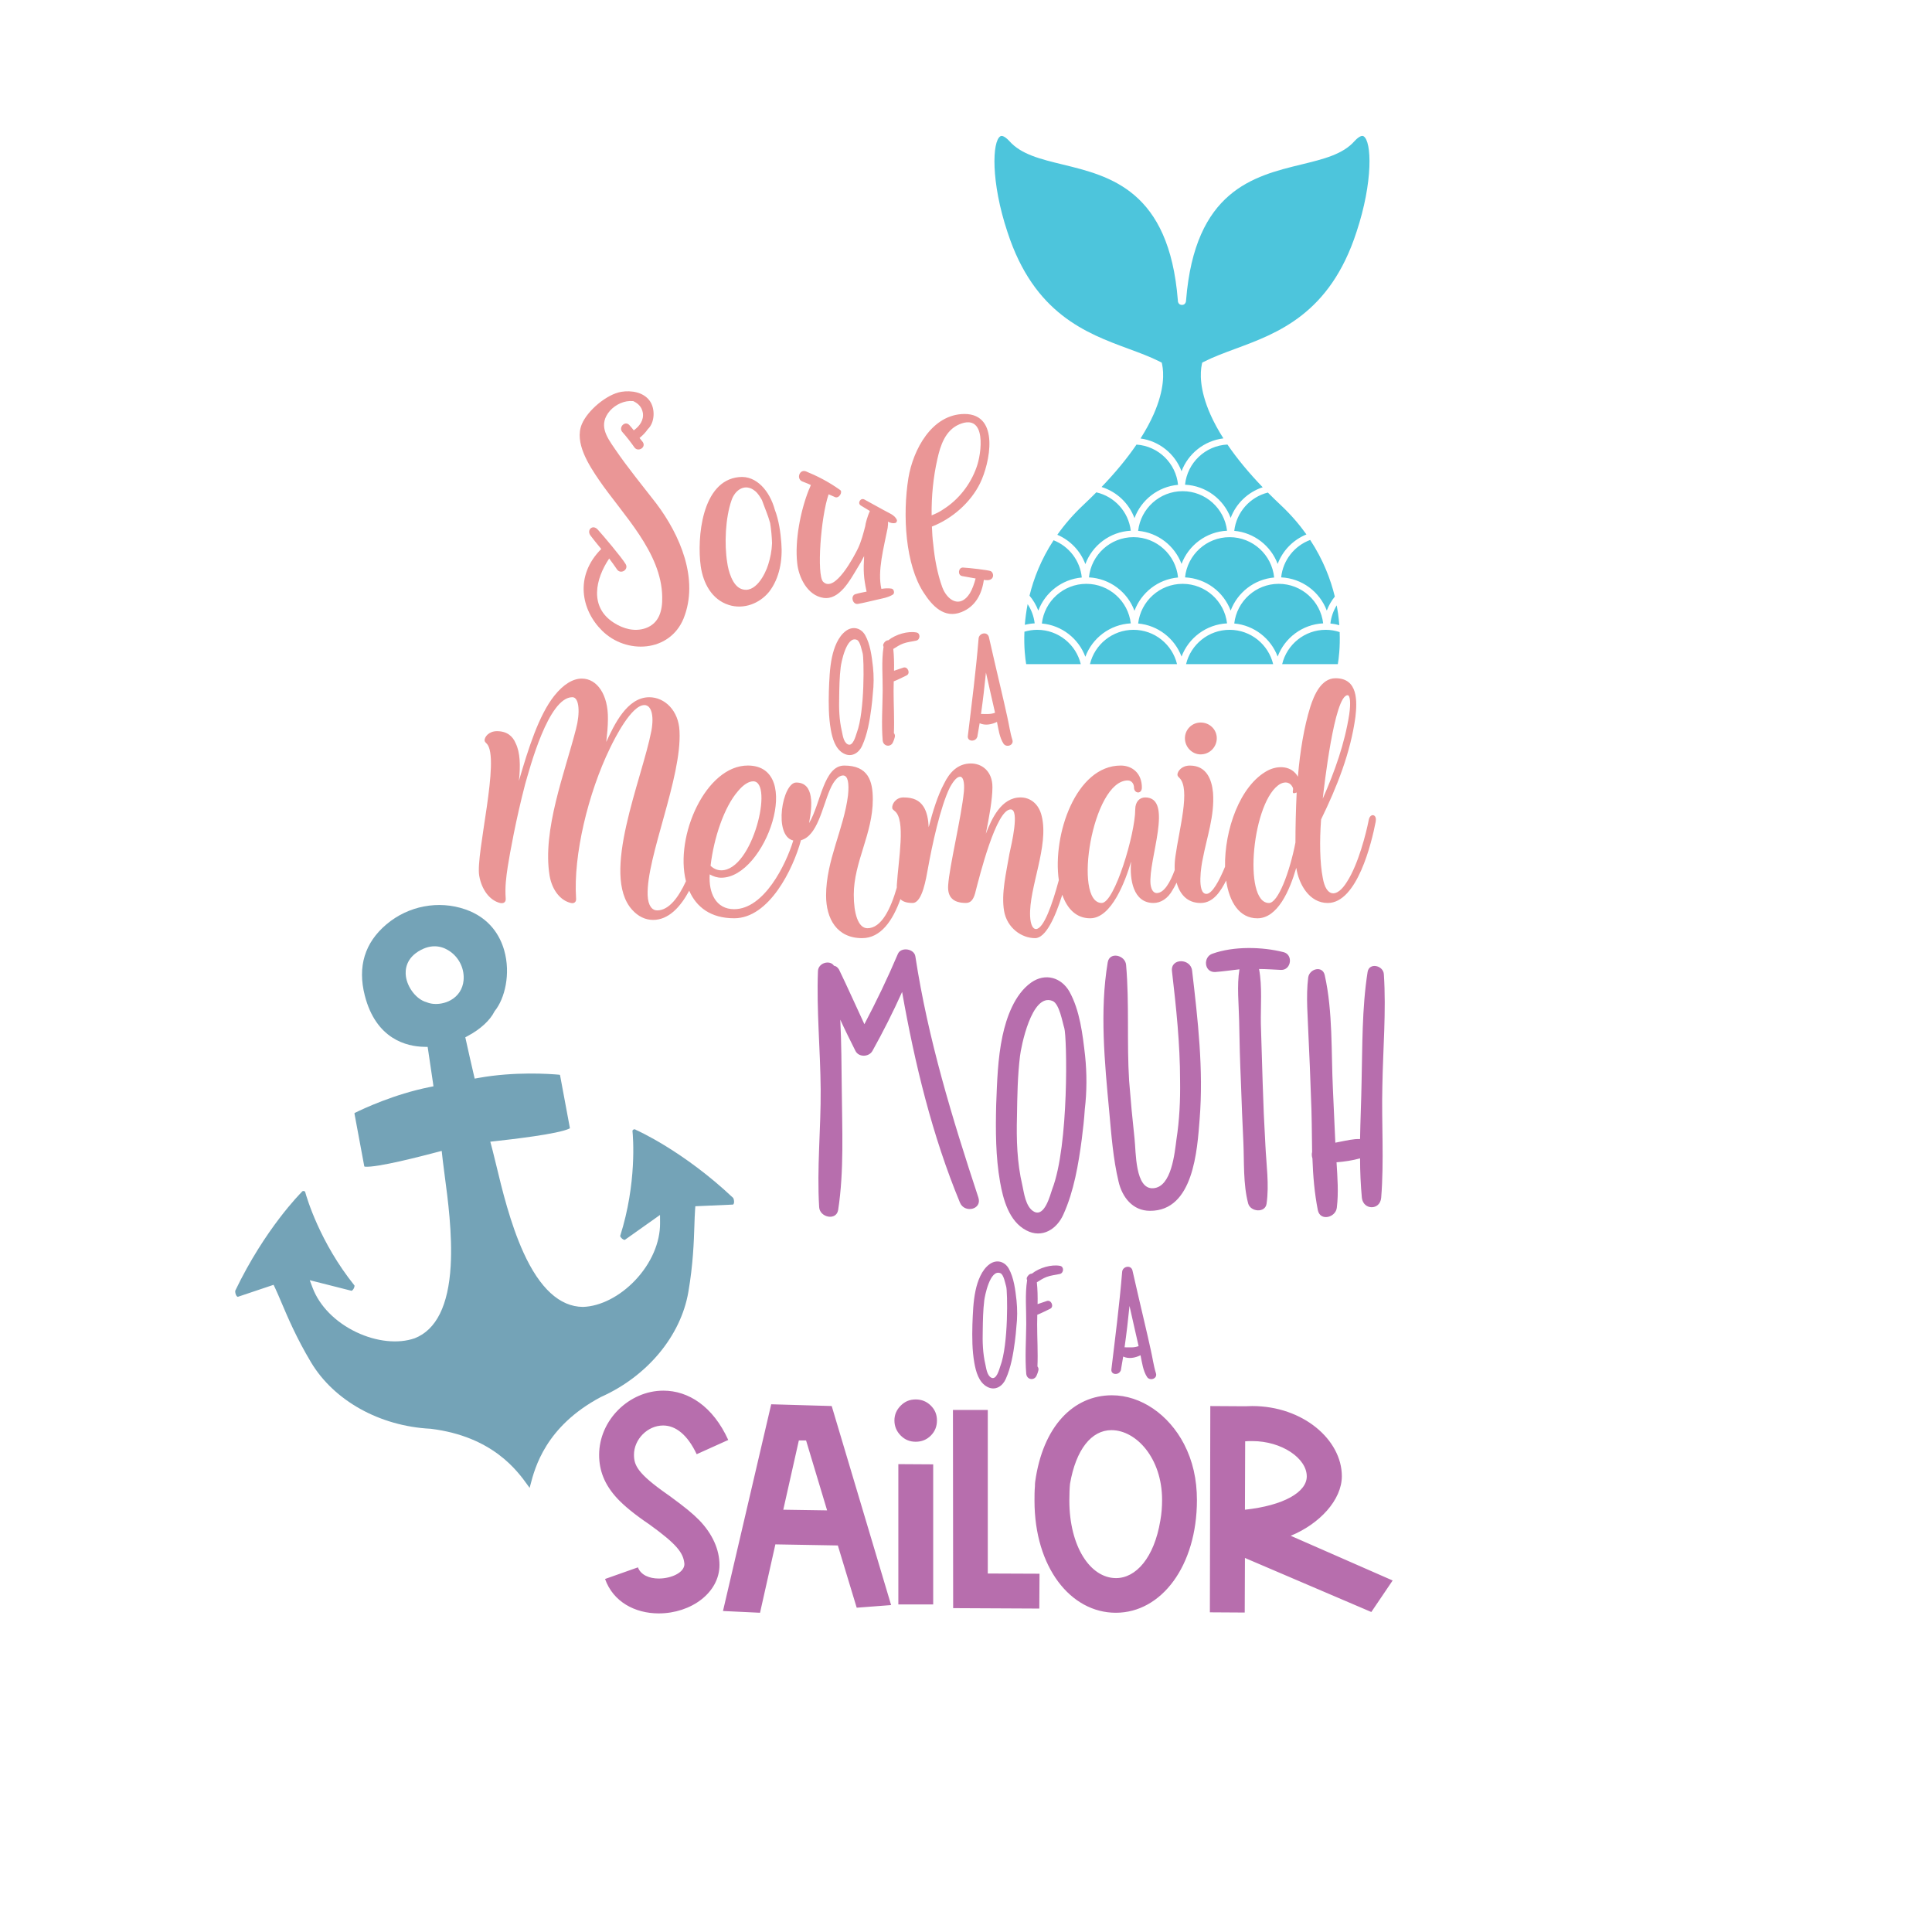 <?xml version="1.0" encoding="utf-8"?>
<!-- Generator: Adobe Illustrator 21.0.0, SVG Export Plug-In . SVG Version: 6.00 Build 0)  -->
<svg version="1.1" id="Calque_1" xmlns="http://www.w3.org/2000/svg" xmlns:xlink="http://www.w3.org/1999/xlink" x="0px" y="0px"
	 viewBox="0 0 1080 1080" style="enable-background:new 0 0 1080 1080;" xml:space="preserve">
<style type="text/css">
	.st0{fill:#B76EAD;}
	.st1{fill:#74A3B7;}
	.st2{fill:#EA9696;}
	.st3{fill:#4DC5DC;}
</style>
<path class="st0" d="M390.79,849.7c7.6,7.84,11.4,16.67,11.4,25.12c0,15.56-15.93,27.08-33.94,27.08c-13.36,0-25.49-6.5-30.02-19.24
	l18.38-6.5c1.59,4.29,6.37,6.25,11.64,6.25c6.98,0,14.34-3.31,14.34-8.09c-0.49-6.37-4.53-11.27-19.61-22.18
	c-8.21-5.51-14.22-10.54-17.77-14.34c-7.35-7.84-10.29-15.81-10.29-24.51c0-19.48,16.79-35.91,35.91-35.91
	c13.97,0,27.69,8.7,36.27,27.57l-17.65,7.96c-5.15-10.91-11.76-16.05-18.75-16.05c-8.82,0-16.3,7.84-16.3,16.3
	c0,5.88,1.84,10.42,18.63,22.18l1.23,0.86C383.31,842.84,386.99,845.9,390.79,849.7z M464.93,785.98l33.21,111.27l-19.24,1.47
	l-10.54-34.8l-34.92-0.61l-8.58,38.23l-20.71-0.98L431.11,785L464.93,785.98z M462.36,844.31l-11.76-39.09h-4.04l-8.7,38.72
	L462.36,844.31z M502.18,819.43v2.45v4.17v4.66v26.96v26.96v4.53v4.29v2.57v0.86h19.48v-0.86v-2.57v-4.29v-4.53v-26.96v-26.96v-4.53
	v-4.29v-2.45v-0.86l-19.48-0.12V819.43z M511.87,782.3c-3.31,0-6.01,1.1-8.33,3.43c-2.33,2.33-3.55,5.03-3.55,8.33
	c0,3.31,1.23,6.13,3.55,8.45s5.02,3.43,8.33,3.43c3.31,0,6.13-1.1,8.46-3.43c2.33-2.33,3.43-5.15,3.43-8.45
	c0-3.31-1.1-6.01-3.43-8.33C517.99,783.41,515.17,782.3,511.87,782.3z M552.18,788.18H532.7l0.12,110.78l48.16,0.24l0.12-19.48
	l-28.92-0.12V788.18z M661.86,807.18c4.9,9.44,7.23,19.85,7.23,31.37c0,36.64-19.73,62.99-45.34,62.99
	c-25.24,0-45.46-25.37-45.46-62.62c0-2.7,0-5.39,0.25-8.21c0-0.73,0-1.47,0.12-2.33c4.29-31.13,21.45-48.41,42.89-48.41
	C637.84,779.97,653.28,790.76,661.86,807.18z M649.61,838.43c0-23.28-14.46-38.97-28.31-38.97c-11.15,0-19.85,10.78-23.16,30.02
	c-0.24,2.21-0.37,5.88-0.37,9.31c0,25.61,11.64,43.38,26.1,43.38c11.15,0,21.32-11.4,24.75-32.11
	C649.36,846.02,649.61,842.1,649.61,838.43z M778.5,883.5l-11.92,17.62l-70.65-30.21l-0.12,30.51l-19.48-0.12l0.24-115.31
	l19.49,0.12l3.92-0.12c28.43,0,50.12,18.87,50.12,39.21c0,13.23-12.42,26.69-28.59,33.31L778.5,883.5z M695.93,843.94
	c21.57-2.33,34.56-9.8,34.56-18.63c0-10.17-14.09-19.73-30.39-19.73c-1.35,0-2.7,0-4.04,0.12L695.93,843.94z"/>
<path class="st1" d="M355.74,631.73l-0.22-0.09l-0.19-0.14c-0.49-0.34-0.97-0.19-1.14-0.11c-0.16,0.07-0.51,0.28-0.64,0.73
	c0.35,3.43,2.53,29.22-6.88,58.84c0.11,0.35,0.6,1.19,1.5,1.76c0.3,0.19,0.72,0.39,1.12,0.37l19.66-13.93l0.03,4.53
	c0.08,10.9-4.98,22.54-13.86,31.94c-8.56,9.05-19.48,14.64-29.2,14.94l-0.09,0c-12.92-0.11-24.11-10.36-33.24-30.47
	c-7.39-16.27-12.04-35.66-15.12-48.49c-0.78-3.26-1.46-6.08-2.05-8.32l-1.34-5.08l2.71-0.3c8.72-0.97,35.27-3.94,41.57-7.06
	c0.14-0.07,0.22-0.22,0.19-0.39l-5.47-29.37c-0.03-0.16-0.15-0.28-0.31-0.3c-5.49-0.51-24.98-1.87-45.21,1.76l-2.21,0.4l-0.51-2.18
	c-1.51-6.46-2.97-12.91-4.35-19.18l-0.38-1.74l1.57-0.84c6.88-3.69,12.23-8.62,14.69-13.51l0.11-0.22l0.16-0.2
	c5.46-6.79,9-20.61,5.19-33.91c-2.22-7.74-7.79-17.98-21.71-22.82c-14.94-5.19-31.83-2-44.07,8.34
	c-12.18,10.28-16.26,23.67-12.13,39.81c6.27,24.49,23.47,28.49,33.16,28.69l1.98,0.04l0.3,1.96c0.91,5.95,1.8,11.95,2.64,17.85
	l0.31,2.21l-2.19,0.44c-19.76,3.97-36.97,12.05-41.78,14.43c-0.14,0.07-0.22,0.22-0.19,0.39l5.47,29.37
	c0.03,0.17,0.15,0.28,0.31,0.3c6.92,0.64,32.08-5.96,40.35-8.13l2.64-0.69l0.57,5.14c0.25,2.3,0.64,5.17,1.08,8.5
	c1.75,13.08,4.4,32.84,3.36,50.68c-1.28,22.05-8.03,35.64-20.04,40.39l-0.09,0.03c-9.18,3.22-21.37,1.94-32.62-3.42
	c-11.68-5.57-20.58-14.61-24.43-24.8l-1.6-4.24l23.35,5.92c0.38-0.12,0.7-0.46,0.92-0.75c0.63-0.85,0.79-1.81,0.76-2.18
	c-19.46-24.24-26.7-49.09-27.61-52.41c-0.28-0.38-0.69-0.44-0.86-0.45c-0.2-0.01-0.7,0.02-1.03,0.51l-0.13,0.2l-0.17,0.17
	c-0.2,0.2-20.26,20.21-36.85,54.83c-0.13,0.39-0.01,1.99,0.72,2.96c0.26,0.35,0.5,0.47,0.68,0.5l20.01-6.72l0.9,1.9
	c1.06,2.24,2.17,4.87,3.47,7.93c3.57,8.42,8.47,19.96,16.53,33.45c12.84,21.5,38.46,35.75,66.86,37.19l0.17,0.02
	c34.53,4.27,48.34,23.48,54.23,31.69c0.32,0.45,0.65,0.91,0.97,1.34c0.14-0.52,0.28-1.07,0.42-1.6c2.55-9.78,8.51-32.67,39.18-49.09
	l0.15-0.08c25.97-11.57,44.74-34.1,48.98-58.77c2.66-15.49,3.07-28.01,3.37-37.16c0.11-3.31,0.2-6.18,0.38-8.65l0.15-2.09
	l21.09-0.93c0.16-0.1,0.33-0.29,0.45-0.71c0.33-1.16-0.13-2.69-0.42-3.04C381.91,643.29,356,631.84,355.74,631.73z M246.83,560.93
	c-2.98,0.56-6.04,0.33-8.44-0.72c-5.41-1.42-10.65-7.98-11.5-14.5c-0.47-3.57-0.01-10.22,8.3-14.64c7.34-3.9,13.14-1.6,16.71,1.02
	c5.05,3.7,7.82,9.83,7.23,16c-0.46,4.73-2.97,8.62-7.07,10.95C250.46,559.96,248.66,560.59,246.83,560.93z"/>
<path class="st0" d="M563.89,709.12c-2.26-3.93-6.68-5.26-10.61-2.51c-4.6,3.26-6.85,9.69-7.94,14.79
	c-1.34,6.27-1.5,12.7-1.76,19.05c-0.17,7.19-0.17,14.37,1.09,21.47c0.84,4.68,2.42,10.86,7.27,13.37c4.43,2.34,8.52-0.42,10.28-4.43
	c2.92-6.43,4.18-13.95,5.1-20.89c0.33-2.76,0.67-5.43,0.84-8.27c0.58-4.85,0.58-9.94,0.08-14.79
	C567.57,721.07,566.82,714.38,563.89,709.12z M559.13,763.85c-0.58,1.67-2.09,7.77-5.01,6.27c-2.42-1.25-2.84-5.51-3.26-7.27
	c-1.5-6.35-1.67-12.78-1.5-19.13c0.08-5.6,0.17-11.2,0.84-16.71c0.25-2.26,3.18-17.71,9.02-15.29c1.92,0.75,2.76,6.02,3.26,7.52
	C563.23,721.65,563.81,751.73,559.13,763.85z M592.55,712.13c-2.42,0.58-5.01,0.75-7.44,1.67c-2.01,0.75-3.76,1.92-5.51,3.01
	c0.42,3.93,0.5,8.1,0.42,12.2l5.18-1.75c2.51-0.84,4.18,3.26,1.84,4.35c-2.34,1.09-4.76,2.42-7.19,3.34c0,1.76-0.08,3.51-0.08,5.26
	c0,7.85,0.5,15.79,0.17,23.65c0.5,0.58,0.75,1.42,0.5,2.26c-0.25,0.92-0.5,1.84-0.92,2.67c-1.17,3.17-5.51,2.67-5.85-0.84
	c-0.75-9.11-0.08-18.55,0-27.74c0.08-7.94-0.75-16.63,0.5-24.57c-0.33-0.67-0.33-1.34,0.17-2c0.08-0.25,0.25-0.42,0.42-0.58
	c0.5-0.67,1.25-1.09,2.09-1.09c4.18-3.34,10.95-5.26,15.71-4.35C594.89,708.03,594.73,711.54,592.55,712.13z M646.19,767.69
	c-1.34-4.26-1.92-8.86-2.93-13.2c-1.09-5.01-2.26-10.03-3.43-15.04c-2.26-9.78-4.6-19.47-6.77-29.24c-0.84-3.34-5.51-2.34-5.77,0.75
	c-1.5,18.3-3.84,36.43-6.02,54.56c-0.33,3.17,4.18,3.34,5.18,0.67h0.08c0.42-2.59,0.92-5.18,1.34-7.85
	c3.09,1.42,6.68,0.75,9.69-0.75c0.84,4.09,1.42,8.77,3.68,12.2C642.85,772.12,647.11,770.7,646.19,767.69z M628.64,753.15
	c1.09-7.69,2-15.46,2.76-23.14c0.92,3.93,1.75,7.94,2.67,11.86c0.84,3.59,1.59,7.1,2.42,10.61
	C633.91,753.49,631.32,753.15,628.64,753.15z"/>
<path class="st0" d="M546.92,669.44c2.19,6.74-7.75,8.93-10.28,2.87c-15.51-37.42-25.28-77.7-32.36-117.81
	c-5.06,11.29-10.62,22.25-16.52,32.86c-1.85,3.54-7.75,3.88-9.61,0c-2.86-5.73-5.73-11.46-8.43-17.36
	c0.67,12.98,0.67,26.12,0.84,38.93c0.17,22.08,1.35,45.5-2.02,67.42c-1.01,6.24-10.28,4.21-10.62-1.52
	c-1.35-21.74,1.01-44.16,0.84-65.9c-0.17-22.08-2.36-44.16-1.52-66.07c0.17-4.72,6.74-6.4,8.93-3.03c1.18,0.17,2.19,1.01,2.87,2.19
	c4.89,10.11,9.44,20.39,14.16,30.51c6.74-12.81,12.98-25.79,18.71-39.27c1.69-4.05,9.1-3.03,9.78,1.35
	C518.78,580.95,532.26,624.94,546.92,669.44z M606.58,590.22c1.01,9.77,1.01,20.06-0.17,29.83c-0.34,5.73-1.01,11.12-1.68,16.68
	c-1.85,13.99-4.38,29.16-10.28,42.13c-3.54,8.09-11.8,13.65-20.73,8.93c-9.78-5.06-12.98-17.53-14.66-26.97
	c-2.53-14.33-2.53-28.82-2.19-43.31c0.51-12.81,0.84-25.79,3.54-38.43c2.19-10.28,6.74-23.26,16.01-29.83
	c7.92-5.56,16.85-2.86,21.4,5.06C603.71,564.94,605.23,578.43,606.58,590.22z M594.95,574.72c-1.01-3.03-2.7-13.65-6.57-15.17
	c-11.8-4.89-17.7,26.29-18.2,30.84c-1.35,11.12-1.52,22.41-1.69,33.71c-0.34,12.81,0,25.79,3.03,38.6
	c0.84,3.54,1.69,12.13,6.57,14.66c5.9,3.03,8.93-9.27,10.11-12.64C597.65,640.28,596.47,579.61,594.95,574.72z M655.12,542.7
	c2.36,20.39,4.55,40.79,4.55,61.35c0.17,10.95-0.34,22.08-2.02,32.86c-1.01,7.58-2.7,26.46-12.81,27.3
	c-10.45,1.01-9.78-20.56-10.62-27.64c-1.18-10.79-2.19-21.57-3.03-32.36c-1.35-21.4,0.17-43.31-1.69-64.72
	c-0.34-5.56-9.27-7.75-10.28-1.52c-4.55,26.97-1.69,56.29,0.84,83.26c1.18,12.98,2.19,26.63,5.22,39.27
	c2.02,8.76,7.92,16.35,17.53,16.35c24.44,0.17,26.46-34.04,27.81-51.4c2.19-27.64-1.01-55.28-4.21-82.75
	C665.73,535.62,654.44,535.45,655.12,542.7z M717.47,532.25c-11.97-3.03-27.81-3.37-39.61,0.84c-5.39,1.69-4.89,10.45,1.35,10.28
	c4.55-0.34,9.1-1.01,13.65-1.52c-1.52,9.27-0.34,19.55-0.17,28.82c0.17,11.63,0.5,23.09,1.01,34.72
	c0.34,10.95,0.84,22.08,1.35,33.03c0.51,11.12-0.17,23.6,2.7,34.38c1.35,4.72,9.61,5.39,10.28,0c1.52-10.62-0.17-21.91-0.67-32.7
	c-0.67-11.63-1.18-23.09-1.52-34.72l-1.01-33.03c-0.17-9.77,0.84-20.9-1.01-30.67c4.21,0,8.26,0.34,12.3,0.51
	C721.85,542.36,723.03,533.59,717.47,532.25z M772.75,607.08c0.34-20.56,2.19-41.8,0.84-62.36c-0.17-5.06-8.26-6.91-9.1-1.35
	c-3.2,20.39-2.86,41.46-3.37,62.02c-0.17,10.28-0.67,20.9-0.84,31.35c-3.71-0.17-7.58,0.84-11.29,1.52l-2.53,0.51
	c-0.51-9.94-0.84-19.89-1.35-29.83c-1.01-20.73,0-43.31-4.55-63.71c-1.18-5.73-8.59-3.71-9.27,1.18
	c-1.35,10.79-0.17,22.25,0.17,33.03c0.51,10.95,1.01,22.08,1.35,33.03c0.5,10.28,0.5,20.9,0.67,31.52
	c-0.34,1.18-0.17,2.53,0.17,3.54c0.34,9.94,1.18,19.55,3.03,28.99c1.35,6.4,10.11,4.05,10.62-1.52c1.01-8.26,0.34-16.85-0.17-25.28
	c4.38-0.34,8.93-1.01,13.15-2.19c0,7.42,0.34,14.83,1.01,22.08c0.84,6.91,10.11,7.08,10.79,0
	C773.76,649.04,772.24,627.81,772.75,607.08z"/>
<path class="st2" d="M662.38,412.69c0-4.86,3.93-8.79,8.79-8.79c5.09,0,9.02,3.93,9.02,8.79c0,4.86-3.93,9.02-9.02,9.02
	C666.32,421.71,662.38,417.55,662.38,412.69z M769.05,458.97v0.23c-2.31,12.03-10.41,45.58-26.84,45.58
	c-10.41,0-16.2-10.64-17.59-19.67c-3.7,12.73-10.41,28.23-21.75,28.23c-10.02,0-15.66-8.99-17.44-21.13
	c-2.97,5.81-7.08,12.57-14.26,12.57c-7.57,0-11.66-4.98-13.44-11.38c-0.72,1.49-1.49,2.91-2.3,4.2c-2.55,4.63-6.48,7.17-10.64,7.17
	c-11.34,0-13.42-13.19-12.49-23.14c-3.24,10.88-10.88,31.7-22.91,31.7c-7.69,0-12.8-5.25-15.57-13.15
	c-4,12.75-9.29,24.25-15.2,24.25c-7.64,0-15.73-5.78-17.35-15.27c-1.62-9.72,1.16-21.06,3.01-31.93c1.16-5.32,5.79-24.76,0.69-24.76
	c-8.1,0-17.35,37.02-19.9,46.97c-0.93,3.24-2.31,5.32-5.09,5.32c-7.4,0-10.41-3.47-9.95-9.95c0.69-10.64,7.4-37.95,8.79-52.29
	c0.46-5.32-0.46-8.33-2.08-8.33c-1.62,0-3.47,1.85-5.78,6.02c-5.32,10.88-9.95,32.39-12.26,45.35c-0.93,4.86-3.01,19.21-8.56,19.21
	c-3.27,0-5.42-0.73-6.79-2.13c-4.31,11.92-10.93,21.79-21.44,21.79c-14.11,0-20.13-10.88-20.13-23.83c0-19.67,9.95-37.25,12.26-56
	c0.69-6.71,0-11.11-2.78-11.11c-2.08,0-4.86,2.08-7.4,8.1c-4.25,9.98-6.94,25.61-16.12,28.11c-4.39,16.22-17.81,43.62-37.33,43.62
	c-13.17,0-21.16-6.28-25.14-15.42c-4.88,9.08-11.49,16.34-20.21,16.34c-4.17,0-8.33-1.85-11.8-5.79
	c-17.59-19.67,5.55-72.42,10.88-99.96c1.62-9.02-0.23-14.35-3.93-14.35c-7.17,0-16.43,18.28-19.21,24.06
	c-12.26,25.22-20.59,59.93-18.97,83.99c0.23,2.31-1.39,3.01-3.01,2.55c-5.78-1.39-10.41-7.17-11.8-15.27
	c-4.16-25.45,8.56-57.62,14.81-82.14c2.31-8.79,1.85-17.59-2.08-17.59c-13.42,0-23.83,39.8-26.38,48.59
	c-5.09,19.44-8.56,38.64-9.72,46.05c-0.93,6.02-1.62,11.57-1.16,17.82c0.23,2.31-1.39,3.01-3.24,2.55
	c-5.55-1.39-10.18-7.17-11.57-15.27c-2.08-12.03,12.03-65.95,4.16-73.81c-0.69-0.69-1.16-1.16-1.16-1.85c0-1.85,2.31-5.09,6.94-5.09
	c5.55,0,8.79,2.78,10.41,6.71c2.55,5.09,2.78,12.5,1.85,21.06c5.32-18.28,11.11-36.56,19.67-47.44c5.32-6.71,10.64-9.72,15.5-9.72
	c8.56,0,14.81,9.02,14.58,22.68c0,4.16-0.46,8.56-0.93,12.73c4.4-9.49,11.57-24.99,24.06-24.99c8.56,0,16.43,7.4,16.89,18.97
	c1.39,25.92-18.51,70.34-17.82,91.63c0.23,6.02,2.55,8.56,5.32,8.56c6.66,0,12.06-7.5,16.1-16.31
	c-6.39-25.27,11.15-64.67,34.57-64.67c31.7,0,9.95,62.71-14.81,62.71c-2.31,0-4.4-0.69-6.48-1.85
	c-0.69,10.41,3.47,19.44,13.65,19.44c16.7,0,28.92-24.79,33.06-38.38c-11.29-2.62-6.09-32.42,1.65-32.42
	c10.18,0,9.02,13.19,7.17,22.68c6.48-10.64,8.1-32.16,19.67-32.16c13.42,0,15.97,8.56,15.97,18.97c0,19.21-10.64,34.94-10.64,53.22
	c0,10.18,2.31,18.74,7.64,18.74c7.79,0,12.97-10.75,16.41-22.68c-0.01-0.45-0.01-0.91,0.01-1.39c0.93-14.58,5.09-36.56-1.16-41.42
	c-0.69-0.69-1.39-0.93-1.39-1.85c-0.23-1.85,1.85-5.78,6.25-5.78c5.55,0,9.02,1.62,11.34,5.32c1.85,3.01,2.55,6.94,2.78,11.34
	c2.31-9.02,5.09-17.82,8.56-24.3c3.01-6.25,7.64-11.34,15.04-11.34c6.25,0,12.03,4.4,12.03,13.19c0,6.94-1.85,16.89-3.7,26.15
	c3.24-8.33,8.56-20.36,19.44-20.36c5.32,0,10.18,3.47,11.8,10.41c4.17,16.66-7.17,40.03-6.48,56c0.23,4.86,1.62,7.17,3.24,7.17
	c4.35,0,9.19-13.85,12.81-27.33c-3.6-25.29,9.52-64.07,34.63-64.07c6.48,0,11.8,4.4,11.8,12.26c0,3.93-4.4,3.47-4.4,0
	c0-2.08-1.39-3.93-3.47-3.93c-19.9,0-30.77,68.49-14.58,68.49c7.17,0,18.74-38.64,18.74-52.29c0-4.4,2.54-6.71,5.55-6.71
	c16.2,0,1.62,34.94,3.01,48.59c0.46,3.47,1.85,4.86,3.47,4.86c4.11,0,7.51-6.01,10.03-12.83c-0.11-2.54,0.03-5.11,0.38-7.53
	c2.08-15.27,8.56-37.72,2.31-43.96c-0.69-0.69-1.16-1.16-1.16-1.85c0-1.85,2.31-5.09,6.94-5.09c9.26,0,12.26,7.64,12.96,15.27
	c0.93,12.73-3.47,24.76-5.78,37.02c-0.69,3.01-3.47,19.44,2.08,19.44c3.25,0,7.18-7.38,10.41-15.18
	c-0.37-20.36,8.22-45.45,23.84-53.77c5.78-3.01,13.42-2.78,16.89,3.47c1.16-14.11,3.47-28,6.94-39.1
	c2.08-6.48,6.02-15.97,14.12-15.97c12.73,0,12.03,13.19,11.11,21.52c-2.78,20.36-10.41,39.34-19.2,57.38
	c-0.93,12.03-0.69,24.53,0.92,32.63c1.85,10.88,7.87,11.57,13.65,2.08c6.25-9.72,10.64-27.07,12.03-34.25
	C765.81,454.34,769.75,455.03,769.05,458.97z M739.43,446.47c6.71-15.27,12.26-30.77,14.81-47.2c0.93-6.48,0.46-10.64-0.92-10.64
	C745.91,388.62,740.13,440.23,739.43,446.47z M397.21,483.96c1.62,1.62,3.7,2.55,6.02,2.55c17.59,0,29.39-49.75,17.82-49.75
	c-2.31,0-5.32,1.62-8.56,5.55C404.85,451.1,399.06,468.22,397.21,483.96z M724.85,443c-3.47,1.39-1.62-1.16-2.08-2.55
	c-1.39-3.24-4.16-3.7-6.94-2.31c-15.74,8.56-21.29,66.64-6.48,66.64c5.09,0,11.57-17.12,14.81-33.78
	C724.16,462.21,724.39,452.72,724.85,443z"/>
<path class="st2" d="M483.64,355.07c-2.26-3.93-6.68-5.26-10.61-2.51c-4.6,3.26-6.85,9.69-7.94,14.79
	c-1.34,6.27-1.5,12.7-1.75,19.05c-0.17,7.19-0.17,14.37,1.09,21.47c0.84,4.68,2.42,10.86,7.27,13.37c4.43,2.34,8.52-0.42,10.28-4.43
	c2.92-6.43,4.18-13.95,5.1-20.89c0.33-2.76,0.67-5.43,0.84-8.27c0.58-4.85,0.58-9.94,0.08-14.79
	C487.32,367.02,486.57,360.33,483.64,355.07z M478.88,409.8c-0.58,1.67-2.09,7.77-5.01,6.27c-2.42-1.25-2.84-5.51-3.26-7.27
	c-1.5-6.35-1.67-12.78-1.5-19.13c0.08-5.6,0.17-11.2,0.84-16.71c0.25-2.26,3.17-17.71,9.02-15.29c1.92,0.75,2.76,6.02,3.26,7.52
	C482.97,367.6,483.56,397.68,478.88,409.8z M512.3,358.08c-2.42,0.58-5.01,0.75-7.44,1.67c-2.01,0.75-3.76,1.92-5.51,3.01
	c0.42,3.93,0.5,8.1,0.42,12.2l5.18-1.76c2.51-0.84,4.18,3.26,1.84,4.35c-2.34,1.09-4.76,2.42-7.19,3.34c0,1.75-0.08,3.51-0.08,5.26
	c0,7.85,0.5,15.79,0.17,23.65c0.5,0.58,0.75,1.42,0.5,2.26c-0.25,0.92-0.5,1.84-0.92,2.67c-1.17,3.18-5.51,2.67-5.85-0.84
	c-0.75-9.11-0.08-18.55,0-27.74c0.08-7.94-0.75-16.63,0.5-24.57c-0.33-0.67-0.33-1.34,0.17-2.01c0.08-0.25,0.25-0.42,0.42-0.58
	c0.5-0.67,1.25-1.09,2.09-1.09c4.18-3.34,10.95-5.26,15.71-4.34C514.64,353.98,514.47,357.49,512.3,358.08z M565.94,413.64
	c-1.34-4.26-1.92-8.86-2.93-13.2c-1.09-5.01-2.26-10.03-3.43-15.04c-2.26-9.78-4.6-19.47-6.77-29.24c-0.84-3.34-5.51-2.34-5.77,0.75
	c-1.5,18.3-3.84,36.43-6.02,54.56c-0.33,3.17,4.18,3.34,5.18,0.67h0.08c0.42-2.59,0.92-5.18,1.34-7.85
	c3.09,1.42,6.68,0.75,9.69-0.75c0.84,4.09,1.42,8.77,3.68,12.2C562.6,418.07,566.86,416.65,565.94,413.64z M548.39,399.1
	c1.09-7.69,2-15.46,2.76-23.15c0.92,3.93,1.75,7.94,2.67,11.86c0.84,3.59,1.59,7.1,2.42,10.61
	C553.66,399.44,551.07,399.1,548.39,399.1z"/>
<path class="st2" d="M366.81,281.37c13.29,17.57,24.14,42.47,15.28,64.46c-7.79,18.79-31.93,20.16-45.52,6.72
	c-11.76-11.61-15.43-30.7-0.46-45.67c-0.15-0.15-3.82-4.58-6.11-7.64c-2.14-3.06,1.38-6.42,4.28-3.06
	c2.9,3.21,13.14,15.28,15.43,19.09c1.99,3.21-2.9,6.11-4.89,2.9c-1.38-1.99-2.75-3.97-4.28-5.96c-7.64,11.3-11.3,27.04,2.6,35.9
	c5.19,3.36,11.61,5.19,17.72,3.06c7.79-2.75,9.47-10.08,9.32-17.41c-0.31-25.05-22-45.98-35.29-65.38
	c-5.5-8.1-14.05-20.93-9.62-31.32c3.21-7.64,13.9-16.65,22-18.03c5.65-0.92,12.53,0.15,16.04,5.19c3.06,4.43,2.75,12.07-1.22,15.73
	c-1.22,1.83-2.75,3.36-4.58,4.89l1.83,2.29c1.99,3.06-2.75,5.8-4.74,2.9c-2.14-3.05-4.28-5.8-6.72-8.55
	c-2.29-2.6,1.53-6.57,3.97-3.82c0.92,0.92,1.68,1.99,2.44,2.9c3.21-2.29,5.8-5.8,5.04-9.93c-0.61-3.21-2.6-5.04-5.04-6.26
	c-0.15-0.15-0.31-0.15-0.46-0.15c-4.74-0.46-9.62,1.83-12.83,5.35c-6.72,7.79-1.99,14.51,2.75,21.39
	C350.92,261.51,359.02,271.29,366.81,281.37z M436.77,303.52c0.76,9.32-0.92,19.71-6.87,27.34c-5.35,6.57-14.21,9.93-22.46,7.33
	c-9.62-3.06-14.36-12.22-15.73-21.69c-2.14-15.58,0.46-47.81,21.39-49.8c9.93-1.07,17.26,8.1,20.01,18.18
	C435.4,290.84,436.32,297.56,436.77,303.52z M431.58,303.52c-0.15-3.67-0.46-7.48-1.07-11.15c-1.22-4.43-3.06-8.55-4.58-12.83
	c-1.07-1.83-2.14-3.67-3.82-5.04c-5.5-4.58-11.15-0.76-13.14,5.04c-3.51,9.93-4.12,24.75-2.44,34.98c0.61,4.58,2.9,12.83,7.79,14.66
	c7.79,3.05,13.44-8.1,15.12-13.6c1.22-3.82,1.99-7.79,2.14-11.91V303.52z M494.06,285.19l-10.85-5.96
	c-2.14-1.22-4.12,2.14-1.99,3.36l5.04,3.06c-1.22,2.6-2.44,6.87-2.6,8.55c-1.07,4.12-2.14,8.25-3.97,12.22
	c-1.99,4.12-12.98,25.36-19.55,18.79c-3.67-3.67-1.37-36.05,3.06-48.88c1.37,0.61,2.29,0.92,3.51,1.53c2.29,1.07,4.58-2.9,2.9-3.97
	c-6.87-4.89-13.14-7.94-19.09-10.39c-3.67-1.37-5.5,4.28-1.99,5.65c1.83,0.76,2.9,1.07,4.74,1.99c-0.31,0.92-0.76,1.83-1.22,2.9
	c-4.58,11.61-7.79,28.11-6.42,40.63c0.76,7.94,5.65,18.18,14.66,19.55c9.01,1.37,14.97-10.08,18.79-16.34
	c1.37-2.14,2.75-4.58,3.97-7.03c-0.46,8.25-0.31,12.07,1.38,19.86c-1.99,0.46-4.12,0.76-6.11,1.38c-3.06,0.76-1.83,5.96,1.22,5.5
	c3.51-0.61,7.03-1.53,10.39-2.29c3.21-0.76,6.42-1.22,9.17-2.9c1.22-0.76,0.61-3.21-0.76-3.36c-1.83-0.31-3.82-0.15-5.65,0.15
	c-2.29-10.08,1.37-23.07,3.51-34.06c0.15-1.38,0.31-2.44,0.15-3.51c1.22,0.61,2.6,1.07,3.97,0.76c0.76,0,1.22-1.07,1.07-1.68
	C500.17,287.78,496.66,286.71,494.06,285.19z M551.19,324.29c-0.92,0-0.76-0.15-1.22-0.15c-1.07,7.94-4.74,14.97-12.53,18.03
	c-9.62,3.82-16.34-3.51-21.08-10.85c-10.23-15.58-11.91-43.23-8.55-64.16c2.6-15.58,12.98-35.74,31.47-35.74
	c19.86,0.15,14.05,27.65,8.55,38.8c-5.19,10.54-15.43,19.71-26.89,24.14c0.15,3.36,0.31,6.72,0.76,9.93
	c0.76,7.94,2.29,16.34,5.04,23.98c2.75,7.33,9.93,12.07,15.43,3.36c1.38-2.29,2.44-5.35,3.21-8.25l-7.64-1.37
	c-2.6-0.61-1.99-4.89,0.61-4.74c3.21,0.15,14.05,1.38,15.43,1.99C555.77,320.17,556.08,324.75,551.19,324.29z M520.79,288.09
	c2.29-0.92,4.58-1.99,6.72-3.51c8.4-5.35,14.97-13.75,18.33-23.22c2.9-7.64,5.96-30.7-9.62-24.14c-7.79,3.36-10.54,11.76-12.22,19.4
	C521.71,266.7,520.64,277.55,520.79,288.09z"/>
<path class="st3" d="M705.85,272.38c-8.24,2.72-14.85,9.05-17.9,17.14c-3.94-10.46-13.81-18.01-25.5-18.56
	c1.24-12.22,11.3-21.87,23.7-22.46C691.4,256.21,697.97,264.18,705.85,272.38z M747.97,342.87c0.32,2.29,0.55,4.49,0.71,6.6
	c-1.61-0.45-3.27-0.77-4.98-0.93c0.42-3.7,1.67-7.13,3.53-10.16C747.52,339.93,747.76,341.43,747.97,342.87z M741.68,341.32
	c-3.94-10.46-13.81-18.01-25.5-18.56c0.98-9.64,7.45-17.67,16.22-20.93c7.33,11.15,11.47,22.16,13.77,31.66
	C744.29,335.83,742.76,338.46,741.68,341.32z M739.66,348.46c-11.66,0.58-21.51,8.12-25.44,18.56
	c-3.8-10.09-13.12-17.48-24.26-18.49c1.43-12.46,12.02-22.17,24.86-22.17C727.62,326.37,738.2,336.04,739.66,348.46z M575.5,332.98
	c2.37-9.7,6.5-20.34,13.46-30.97c8.56,3.37,14.83,11.32,15.77,20.82c-11.16,0.99-20.51,8.39-24.31,18.5
	C579.25,338.25,577.58,335.44,575.5,332.98z M578.39,348.46c-1.89,0.09-3.73,0.38-5.51,0.83c0.28-3.59,0.78-7.48,1.58-11.58
	C576.54,340.88,577.93,344.53,578.39,348.46z M607.27,326.37c12.81,0,23.39,9.68,24.84,22.1c-11.66,0.61-21.5,8.2-25.39,18.67
	c-3.77-10.14-13.12-17.59-24.31-18.6C583.85,336.08,594.44,326.37,607.27,326.37z M634.18,341.43
	c-3.9-10.49-13.77-18.08-25.45-18.67c1.28-12.61,11.96-22.49,24.9-22.49c12.97,0,23.66,9.91,24.91,22.55
	C647.33,323.82,637.96,331.27,634.18,341.43z M661.09,326.37c12.81,0,23.38,9.67,24.84,22.1c-11.66,0.58-21.51,8.12-25.44,18.56
	c-3.8-10.09-13.12-17.48-24.26-18.49C637.66,336.08,648.26,326.37,661.09,326.37z M633.63,352.07c11.79,0,21.7,8.2,24.34,19.19
	h-48.68C611.93,360.27,621.84,352.07,633.63,352.07z M687.36,352.07c11.79,0,21.7,8.2,24.34,19.19h-48.68
	C665.66,360.27,675.57,352.07,687.36,352.07z M687.95,341.32c-3.94-10.46-13.81-18.01-25.5-18.56c1.28-12.61,11.96-22.48,24.9-22.48
	c12.97,0,23.66,9.91,24.91,22.55C701.1,323.81,691.75,331.22,687.95,341.32z M685.93,296.67c-11.66,0.58-21.51,8.12-25.44,18.56
	c-3.8-10.09-13.12-17.48-24.26-18.49c1.43-12.46,12.02-22.17,24.86-22.17C673.9,274.57,684.47,284.24,685.93,296.67z M634.18,289.63
	c-3.08-8.29-9.91-14.76-18.4-17.4c7.81-8.14,14.32-16.05,19.53-23.7c12.2,0.81,22.04,10.4,23.23,22.49
	C647.33,272.02,637.96,279.47,634.18,289.63z M605.52,282.36c2.55-2.4,4.99-4.77,7.33-7.14c10.19,2.34,18.02,10.89,19.26,21.45
	c-11.66,0.61-21.5,8.2-25.39,18.67c-2.75-7.39-8.46-13.32-15.67-16.4C595.01,293.33,599.78,287.76,605.52,282.36z M572.66,353.13
	c2.27-0.68,4.67-1.06,7.16-1.06c11.79,0,21.7,8.2,24.34,19.19h-30.52C573.14,368.3,572.3,361.79,572.66,353.13z M747.85,371.26
	h-31.11c2.64-10.99,12.55-19.19,24.34-19.19c2.73,0,5.35,0.45,7.8,1.27C749.2,361.87,748.36,368.32,747.85,371.26z M715.96,282.36
	c5.7,5.36,10.42,10.88,14.34,16.39c-7.39,3-13.26,8.99-16.08,16.48c-3.8-10.09-13.12-17.48-24.26-18.49
	c1.19-10.42,8.81-18.9,18.78-21.4C711.05,277.66,713.45,280,715.96,282.36z M676.61,231.65c1.93,4.36,4.37,8.84,7.28,13.41
	c-10.75,1.3-19.7,8.55-23.4,18.37c-3.64-9.68-12.38-16.87-22.93-18.32c2.92-4.59,5.37-9.08,7.31-13.46
	c6.29-14.19,5.69-23.55,4.78-27.87l-0.23-1.07l-0.98-0.5c-5.34-2.72-11.34-4.93-17.7-7.28c-23.48-8.68-52.71-19.49-67.54-65.16
	c-9.37-28.1-8.59-50.87-3.97-53.6c1.48-0.88,4.04,1.64,5.04,2.72c6.55,7.41,17.33,10.04,29.82,13.08
	c26.51,6.46,59.43,14.48,64.33,75.83c-0.05,0.59,0.17,2.63,2.32,2.66c2.01,0,2.33-2.07,2.29-2.66c4.9-61.35,37.82-69.37,64.33-75.83
	c12.49-3.04,23.27-5.67,29.79-13.05c1.03-1.12,3.59-3.64,5.08-2.76c4.62,2.73,5.4,25.5-3.97,53.62
	c-14.82,45.65-44.05,56.46-67.53,65.14c-6.35,2.35-12.35,4.57-17.7,7.28l-0.98,0.5l-0.23,1.07
	C670.92,208.09,670.32,217.45,676.61,231.65z"/>
</svg>
